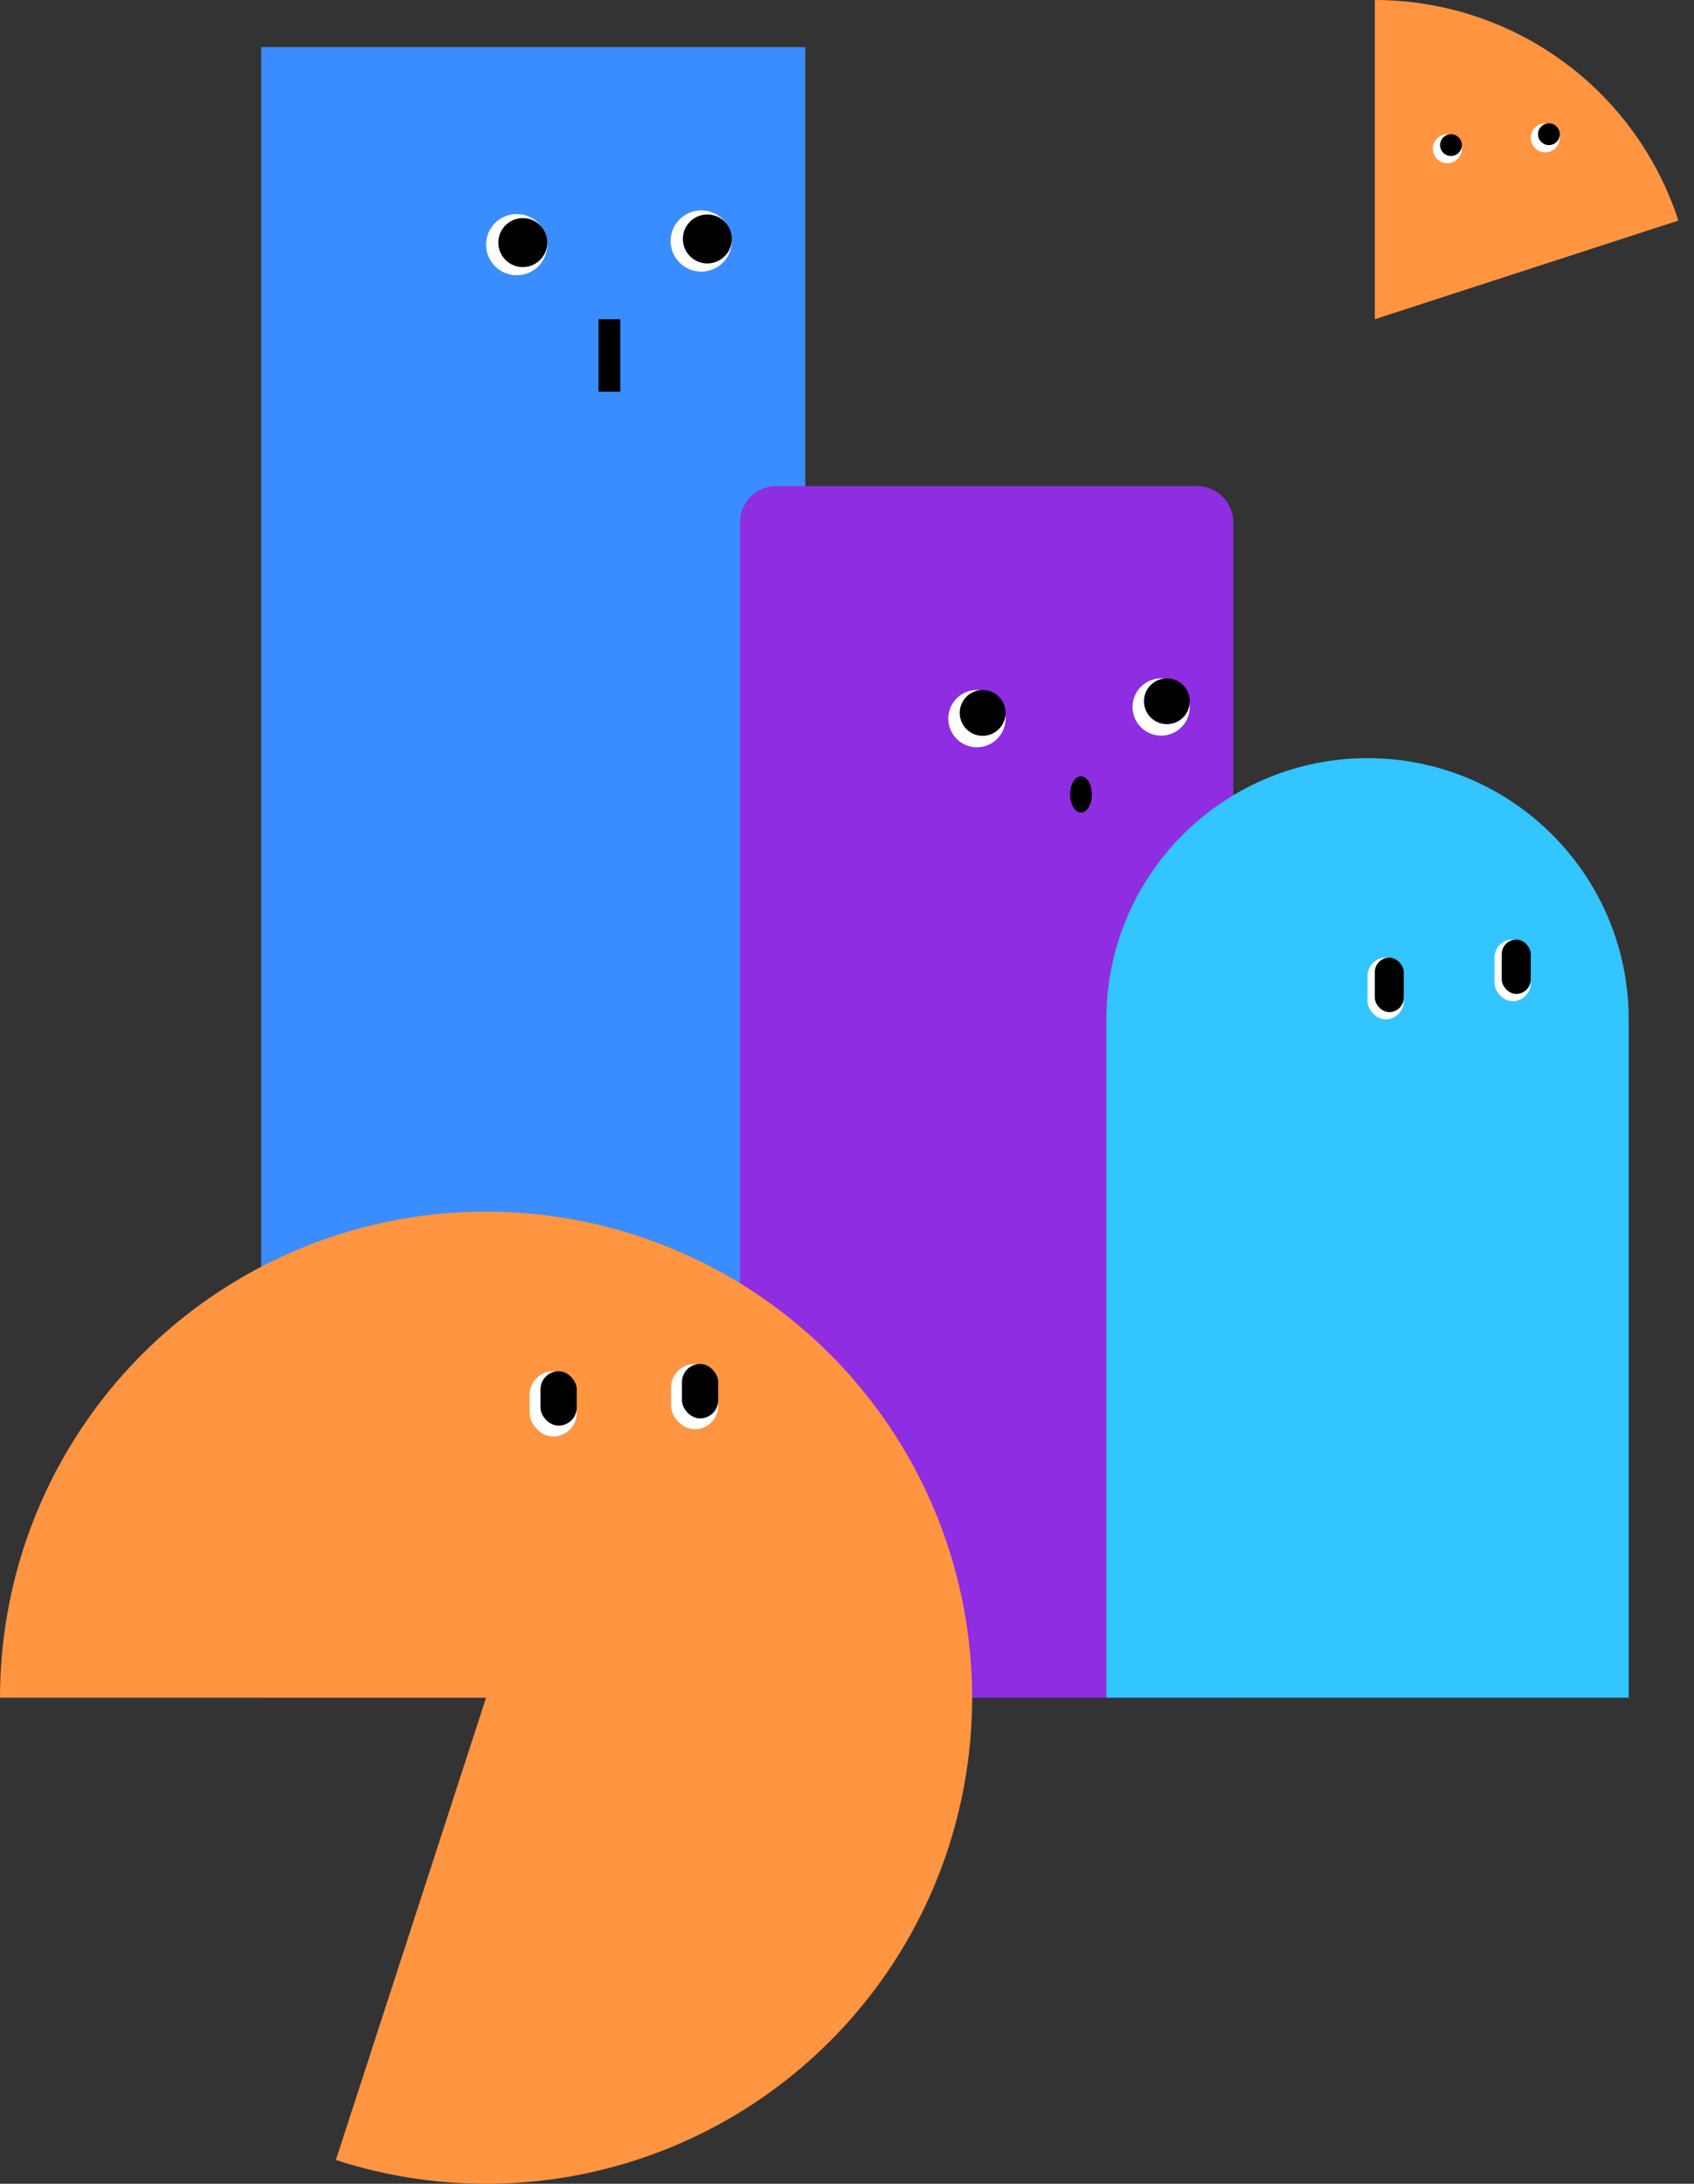 <svg width="467" height="602" viewBox="0 0 467 602" fill="none" xmlns="http://www.w3.org/2000/svg">
<rect x="0" y="0" width="467" height="602" fill="#333333" stroke="none"/>
<path d="M72 13H222V468H72V13Z" fill="#3A8DFF"/>
<circle cx="142.438" cy="67.438" r="8.438" fill="white"/>
<circle cx="193.312" cy="66.438" r="8.438" fill="white"/>
<circle cx="144.125" cy="66.875" r="6.75" fill="black"/>
<circle cx="195" cy="65.875" r="6.75" fill="black"/>
<rect x="165" y="88" width="6" height="20" fill="black"/>
<path d="M204 144C204 138.477 208.477 134 214 134H330C335.523 134 340 138.477 340 144V468H204V144Z" fill="#8E2DE2"/>
<circle cx="269.316" cy="198.105" r="7.895" fill="white"/>
<circle cx="320.105" cy="194.895" r="7.895" fill="white"/>
<circle cx="270.895" cy="196.526" r="6.316" fill="black"/>
<circle cx="321.684" cy="193.316" r="6.316" fill="black"/>
<ellipse cx="298" cy="219" rx="3" ry="5" fill="black"/>
<path d="M305 281C305 241.235 337.236 209 377 209C416.765 209 449 241.236 449 281V468H305V281Z" fill="#32C5FF"/>
<rect x="377" y="264" width="10" height="17" rx="5" fill="white"/>
<rect x="412" y="259" width="10" height="17" rx="5" fill="white"/>
<rect x="379" y="264" width="8" height="15" rx="4" fill="black"/>
<rect x="414" y="259" width="8" height="15" rx="4" fill="black"/>
<path d="M379 0C397.584 2.21609e-07 415.69 5.883 430.725 16.806C445.76 27.73 456.95 43.132 462.693 60.806L379 88V0Z" fill="#FF9441"/>
<circle cx="399" cy="41" r="4" fill="white"/>
<circle cx="426" cy="38" r="4" fill="white"/>
<circle cx="400" cy="40" r="3" fill="black"/>
<circle cx="427" cy="37" r="3" fill="black"/>
<path d="M0 468C2.47389e-06 439.702 8.959 412.13 25.592 389.237C42.225 366.343 65.679 349.303 92.592 340.558C119.505 331.814 148.495 331.814 175.408 340.558C202.321 349.303 225.775 366.343 242.408 389.237C259.041 412.13 268 439.702 268 468C268 496.298 259.041 523.87 242.408 546.763C225.775 569.657 202.321 586.697 175.408 595.442C148.495 604.186 119.505 604.186 92.592 595.442L134 468L0 468Z" fill="#FF9441"/>
<rect x="146" y="378" width="13" height="18" rx="6.5" fill="white"/>
<rect x="185" y="376" width="13" height="18" rx="6.5" fill="white"/>
<rect x="149" y="378" width="10" height="15" rx="5" fill="black"/>
<rect x="188" y="376" width="10" height="15" rx="5" fill="black"/>
</svg>
